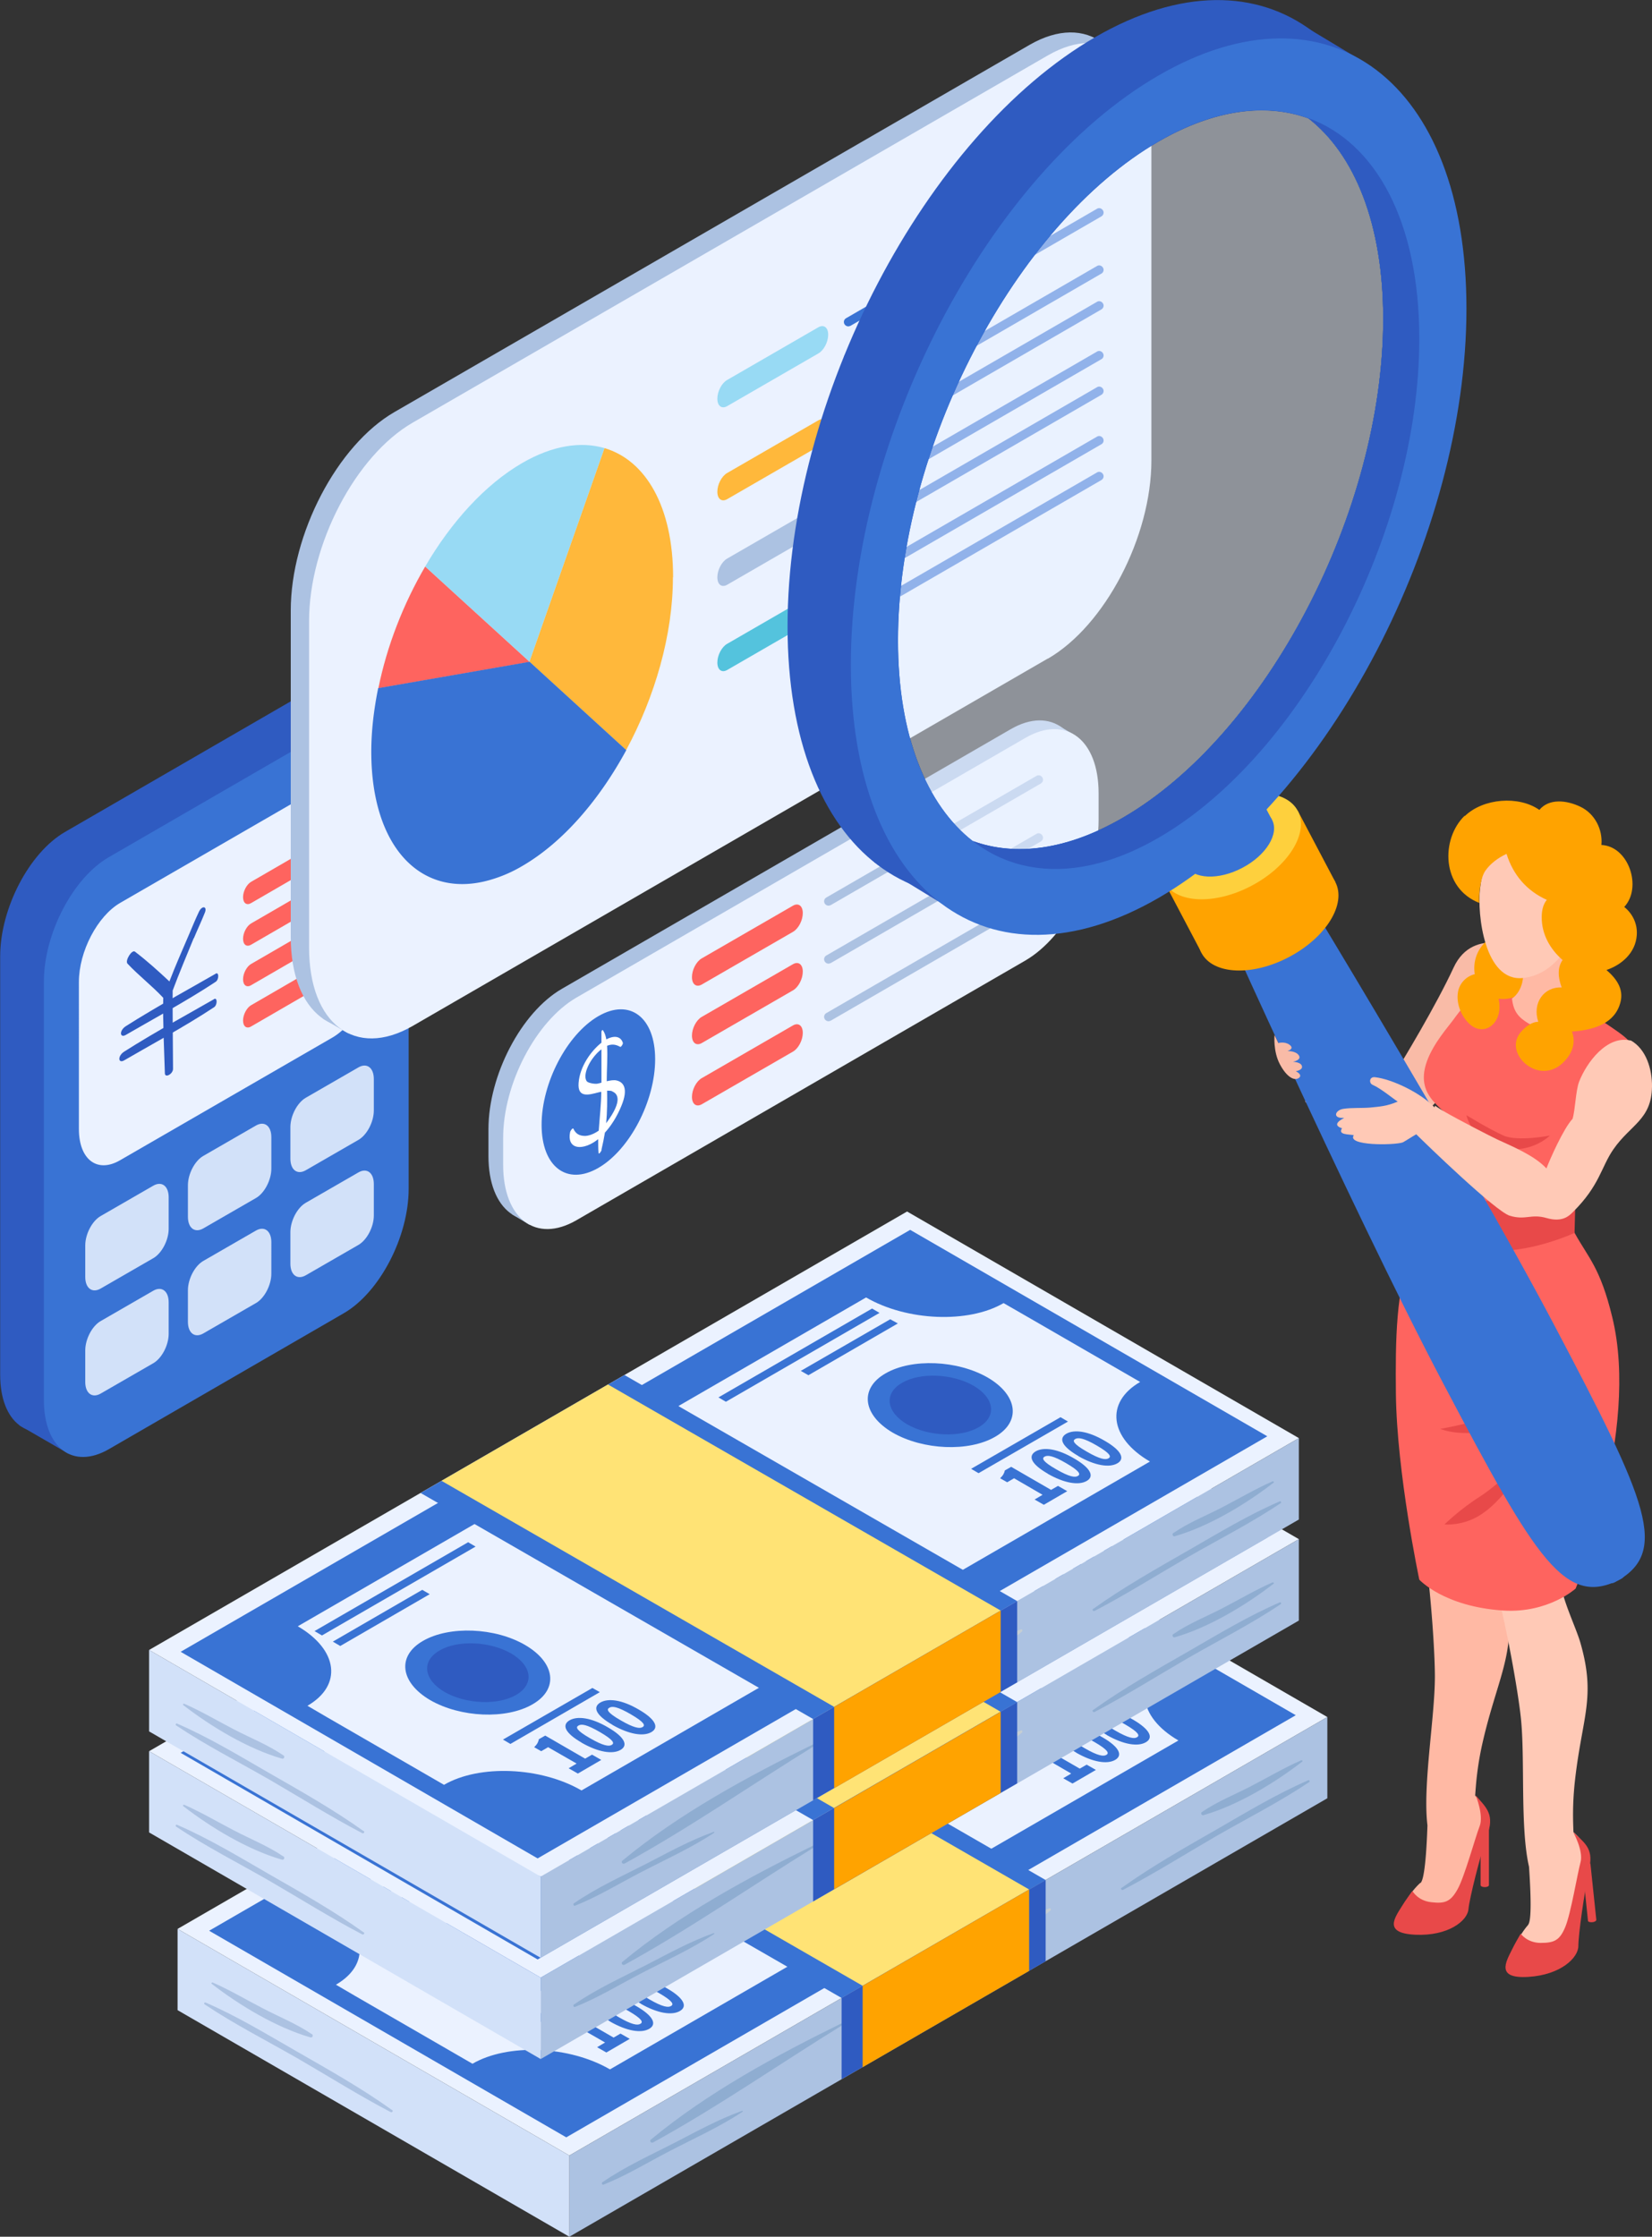 <svg width="116" height="157" fill="none" xmlns="http://www.w3.org/2000/svg"><rect width="100%" height="100%" fill="#333333" stroke="none"/><g clip-path="url(#clip0_15_596)"><path d="M21.817 50.254l2.305-1.581 3.146 1.824-2.19 2.18-3.261-2.423zM1.987 98.557c-.051.14-.637 1.48-.637 1.48l3.464 2.002 1.503-1.237-4.33-2.245z" fill="#2F5BC1"/><path d="M21.065 90.407l-16.493 9.54c-2.522 1.454-4.56-.089-4.56-3.456V67.129c0-3.367 2.038-7.283 4.56-8.737l16.493-9.54c2.522-1.455 4.56.089 4.56 3.456V81.67c0 3.367-2.038 7.283-4.56 8.737z" fill="#2F5BC1"/><path d="M24.135 92.18l-16.493 9.54c-2.522 1.454-4.56-.089-4.56-3.456V68.902c0-3.367 2.038-7.283 4.56-8.737l16.493-9.54c2.522-1.455 4.56.089 4.56 3.456v29.362c0 3.367-2.038 7.283-4.56 8.737z" fill="#3973D4"/><path d="M23.358 72.818L8.43 81.44c-1.604.931-2.89-.05-2.89-2.194V68.927c0-2.142 1.298-4.617 2.89-5.548l14.927-8.622c1.605-.931 2.891.05 2.891 2.194v10.318c0 2.13-1.3 4.618-2.891 5.549z" fill="#EBF2FF"/><path d="M10.762 88.315l-3.694 2.13c-.598.344-1.082-.026-1.082-.816v-2.207c0-.803.484-1.722 1.083-2.066l3.693-2.13c.598-.345 1.082.025 1.082.816v2.207c0 .803-.483 1.722-1.082 2.066zm7.208-4.222l-3.693 2.13c-.598.344-1.082-.025-1.082-.816V83.2c0-.803.483-1.722 1.082-2.066l3.694-2.13c.598-.345 1.082.025 1.082.816v2.207c0 .803-.484 1.722-1.082 2.066zm7.196-4.082l-3.693 2.13c-.599.345-1.083-.025-1.083-.816v-2.207c0-.803.484-1.721 1.083-2.066l3.694-2.13c.598-.344 1.082.026 1.082.817v2.206c0 .804-.484 1.722-1.082 2.066zM10.762 95.687l-3.694 2.13c-.598.345-1.082-.025-1.082-.816v-2.207c0-.803.484-1.722 1.083-2.066l3.693-2.13c.598-.344 1.082.026 1.082.816v2.207c0 .803-.483 1.722-1.082 2.066zm7.208-4.222l-3.693 2.13c-.598.345-1.082-.025-1.082-.816v-2.207c0-.803.483-1.722 1.082-2.066l3.694-2.13c.598-.344 1.082.026 1.082.816V89.4c0 .803-.484 1.722-1.082 2.066zm7.196-4.081l-3.693 2.13c-.599.344-1.083-.026-1.083-.816V86.49c0-.804.484-1.722 1.083-2.066l3.694-2.13c.598-.345 1.082.025 1.082.816v2.206c0 .804-.484 1.722-1.082 2.067z" fill="#D2E1F9"/><path d="M13.615 65.853c.242-.586.535-1.198.777-1.81.165-.434-.204-.498-.42-.052-.255.536-.484 1.097-.701 1.607-.497 1.161-.93 2.13-1.376 3.291-.79-.74-1.566-1.441-2.42-2.092-.216-.165-.713.638-.522.842.79.842 1.694 1.53 2.51 2.398-.039 1.594.063 3.648.114 5.293 0 .37.586.051.573-.319-.013-1.045-.038-5.459-.025-5.484.433-1.16 1.006-2.526 1.477-3.674h.013z" fill="#2F5BC1"/><path d="M15.156 68.34c-1.07.626-4.203 2.335-6.317 3.687-.484.306-.433.867 0 .612 1.503-.88 4.266-2.372 6.304-3.724.242-.153.242-.715 0-.574h.013zm-.115 1.786c-1.07.625-4.203 2.334-6.317 3.686-.484.307-.433.868 0 .613 1.503-.88 4.267-2.373 6.305-3.725.242-.153.242-.714 0-.574h.012z" fill="#2F5BC1"/><path d="M22.823 60.382l-5.196 3.01c-.306.178-.56 0-.56-.421 0-.408.254-.893.56-1.071l5.196-3.01c.306-.18.56 0 .56.42 0 .408-.254.893-.56 1.072zm0 2.921l-5.196 3.01c-.306.178-.56 0-.56-.421 0-.408.254-.893.56-1.072l5.196-3.01c.306-.178.56 0 .56.421 0 .408-.254.893-.56 1.072zm0 2.844l-5.196 3.01c-.306.179-.56 0-.56-.42 0-.409.254-.894.56-1.072l5.196-3.01c.306-.179.56 0 .56.42 0 .409-.254.893-.56 1.072zm0 2.895l-5.196 3.01c-.306.179-.56 0-.56-.42 0-.409.254-.893.56-1.072l5.196-3.01c.306-.179.56 0 .56.42 0 .409-.254.894-.56 1.072z" fill="#FE645F"/><path d="M70.965 66.81L39.444 85.037c-2.84 1.645-5.146-.102-5.146-3.89v-1.888c0-3.788 2.305-8.201 5.146-9.847l31.521-18.227c2.84-1.645 5.146.102 5.146 3.89v1.888c0 3.789-2.306 8.202-5.146 9.847z" fill="#ACC2E2"/><path d="M73.232 52.27l1.07-1.353 1.057.625-.458 1.71-1.669-.983zM35.941 85.228l1.236.74 1.006-1.059-1.618-1.237-.624 1.556z" fill="#ACC2E2"/><path d="M71.997 67.422L40.475 85.65c-2.84 1.645-5.145-.102-5.145-3.89v-1.89c0-3.788 2.305-8.201 5.145-9.847l31.522-18.227c2.84-1.645 5.145.103 5.145 3.89v1.889c0 3.788-2.305 8.2-5.145 9.846z" fill="#EBF2FF"/><path d="M46.003 74.348c0 2.934-1.783 6.352-3.987 7.628-2.203 1.275-3.986-.077-3.986-3.023 0-2.947 1.783-6.352 3.986-7.628 2.204-1.275 3.987.077 3.987 3.023z" fill="#3973D4"/><path d="M42.233 80.7c.102-.42.178-.816.242-1.199.433-.472.84-1.11 1.146-1.85.548-1.3.115-1.708-.318-1.81-.204-.051-.446 0-.7.05 0-.79.075-1.734.025-2.487.433-.178.725-.025.93.077.05.026.203-.204.178-.28-.128-.421-.548-.575-1.16-.243-.05-.268-.127-.497-.254-.663-.013-.026-.09.076-.09.115v.778c-.725.574-1.515 1.658-1.604 2.819-.09 1.11.764.829 1.414.663.063-.013.114-.026.178-.038 0 .828-.115 1.81-.178 2.729-.382.268-.764.383-1.006.37-.37-.013-.612-.153-.777-.51-.038-.064-.191.102-.23.255-.216 1.11.7 1.314 1.707.676l.268-.192c0 .345 0 .677.025.97 0 .115.166-.051.216-.217l-.012-.013zm-1.045-4.821c-.28-.447.191-1.48.905-2.117.05-.039.089-.077.14-.102v2.334c-.09.025-.166.05-.255.064-.127.05-.688-.026-.777-.166l-.013-.013zm1.796.727c.319.128.84.548-.42 2.232.076-.829.076-1.569.064-2.283.127 0 .254 0 .356.038v.013z" fill="#fff"/><path d="M55.682 65.407l-6.406 3.699c-.382.217-.688-.013-.688-.523s.306-1.097.688-1.314l6.406-3.699c.382-.217.688.013.688.523s-.306 1.097-.688 1.314zm0 4.107l-6.406 3.7c-.382.216-.688-.014-.688-.524s.306-1.097.688-1.314l6.406-3.699c.382-.216.688.013.688.523s-.306 1.097-.688 1.314zm0 4.299l-6.406 3.698c-.382.217-.688-.012-.688-.522s.306-1.097.688-1.314l6.406-3.7c.382-.216.688.014.688.524s-.306 1.097-.688 1.314z" fill="#FE645F"/><path d="M58.178 63.57a.314.314 0 01-.267-.153.303.303 0 01.114-.42l14.749-8.534a.302.302 0 01.42.115c.09.14.038.332-.115.421l-14.748 8.533s-.102.038-.153.038zm0 4.07a.314.314 0 01-.267-.154.303.303 0 01.114-.42l14.749-8.534c.14-.09.331-.038.42.115.09.14.038.332-.115.42l-14.748 8.534s-.102.038-.153.038zm0 4.042a.314.314 0 01-.267-.153.303.303 0 01.114-.42l14.749-8.534a.302.302 0 01.42.115c.09.14.038.332-.115.421l-14.748 8.533s-.102.038-.153.038zm-35.1-2.295l-.42 2.104 1.82 1.059.6-1.237-2-1.926zM76.722 2.602l2.114 1.25-.79 1.658-2.521-1.658 1.197-1.25z" fill="#ACC2E2"/><path d="M72.29 45.484l-44.602 25.79c-4.024 2.322-7.272-.14-7.272-5.51V42.857c0-5.37 3.26-11.607 7.272-13.929L72.29 3.151c4.024-2.322 7.272.14 7.272 5.51v22.907c0 5.37-3.26 11.607-7.272 13.929v-.013z" fill="#ACC2E2"/><path d="M73.576 46.224l-44.601 25.79c-4.025 2.322-7.273-.14-7.273-5.51V43.596c0-5.37 3.26-11.607 7.272-13.928L73.576 3.89c4.025-2.321 7.273.14 7.273 5.51v22.908c0 5.37-3.26 11.607-7.273 13.928v-.012z" fill="#EBF2FF"/><path d="M36.667 32.5c-2.598 1.505-4.98 4.132-6.814 7.27l7.323 6.683 5.273-15c-1.668-.484-3.642-.19-5.782 1.046z" fill="#98DAF4"/><path d="M47.264 40.522c0-4.961-1.924-8.214-4.815-9.068l-5.273 15 6.789 6.198c2.025-3.75 3.286-8.1 3.286-12.13h.013z" fill="#FFB83B"/><path d="M37.176 46.453l-7.323-6.683c-1.528 2.614-2.687 5.574-3.286 8.546l10.622-1.85-.013-.013z" fill="#FE645F"/><path d="M37.177 46.453l-10.622 1.85c-.306 1.505-.484 3.01-.484 4.464 0 6.786 3.578 10.383 8.355 8.992a9.614 9.614 0 002.241-.97c2.84-1.645 5.4-4.616 7.31-8.137l-6.788-6.199h-.012z" fill="#3973D4"/><path d="M57.465 24.808l-6.406 3.7c-.382.216-.688-.014-.688-.524s.306-1.097.688-1.313l6.406-3.7c.382-.216.688.013.688.524 0 .51-.306 1.097-.688 1.313z" fill="#98DAF4"/><path d="M59.566 22.908a.314.314 0 01-.267-.153.303.303 0 01.115-.421l17.614-10.191c.14-.09.33-.039.42.114.09.14.038.332-.115.421L59.72 22.87s-.102.039-.153.039zm0 2.512a.314.314 0 01-.267-.153.303.303 0 01.115-.42l17.614-10.192c.14-.089.33-.038.42.115.09.14.038.332-.115.421L59.72 25.382s-.102.038-.153.038z" fill="#3973D4"/><path d="M57.465 31.339l-6.406 3.699c-.382.216-.688-.013-.688-.523s.306-1.097.688-1.314l6.406-3.699c.382-.217.688.013.688.523s-.306 1.097-.688 1.314z" fill="#FFB83B"/><path d="M59.566 29.438a.314.314 0 01-.267-.153.303.303 0 01.115-.42l17.614-10.192c.14-.09.33-.038.42.115a.3.3 0 01-.115.42L59.72 29.4s-.102.038-.153.038zm0 2.512a.314.314 0 01-.267-.152.303.303 0 01.115-.421l17.614-10.191c.14-.09.33-.038.42.115.09.14.038.331-.115.42L59.72 31.913s-.102.038-.153.038z" fill="#3973D4"/><path d="M57.465 37.346l-6.406 3.7c-.382.216-.688-.014-.688-.524s.306-1.097.688-1.314l6.406-3.698c.382-.217.688.012.688.523 0 .51-.306 1.096-.688 1.313z" fill="#ACC2E2"/><path d="M59.566 35.446a.314.314 0 01-.267-.153.303.303 0 01.115-.421L77.028 24.68c.14-.09.33-.039.42.114a.3.3 0 01-.115.421L59.72 35.407s-.102.039-.153.039zm0 2.5a.314.314 0 01-.267-.153.303.303 0 01.115-.421L77.028 27.18c.14-.09.33-.039.42.114.09.14.038.332-.115.421L59.72 37.907s-.102.039-.153.039z" fill="#3973D4"/><path d="M57.465 43.328l-6.406 3.7c-.382.216-.688-.013-.688-.524 0-.51.306-1.096.688-1.313l6.406-3.7c.382-.216.688.014.688.524s-.306 1.097-.688 1.313z" fill="#54C3DD"/><path d="M59.566 41.415a.314.314 0 01-.267-.153.303.303 0 01.115-.42L77.028 30.65c.14-.09.33-.038.42.115a.3.3 0 01-.115.42L59.72 41.378s-.102.038-.153.038zm0 2.513a.314.314 0 01-.267-.153.303.303 0 01.115-.421l17.614-10.191c.14-.09.33-.038.42.115.09.14.038.331-.115.42L59.72 43.89s-.102.038-.153.038z" fill="#3973D4"/><path d="M99.749 132.166c.28-.255.42-2.155.484-4.043-.344-2.806.522-7.551.522-10.446 0-1.722-.268-5.6-.637-8.317-.293-2.244-.713-4.221-.93-6.492a27.808 27.808 0 01-.535-9.31c2.484.866 5.311 1.224 8.011 1.173.293 2.296.281 4.617-.165 6.9-.268 1.378-.713 2.666-1.185 3.98-.356.956-.713 1.874-.764 2.908-.051 1.16 1.032 3.023 1.248 4.132.65 3.329-.726 5.37-1.706 9.719-.395 1.748-.459 3.011-.51 3.661.37.421.51.651.663.944.598 1.122-.344 2.092-.828 2.985-.484.892-.204 3.507-.79 3.915-.586.421-2.509 1.658-3.82 1.072-.956-.434.127-2.054.916-2.781h.026z" fill="#FFB9A4"/><path d="M91.661 74.119c1.02.382 2.611.841 3.58 1.033.56.102 1.731.408 2.445.612.878-1.416 3.145-5.178 4.381-7.844 1.413-3.061 4.967-1.212 4.967-1.212l-2.573 6.977s-3.961 3.877-5.438 5.65c-.802.957-1.77.638-3.617.243-1.07-.23-2.458-1.212-3.745-2.232v-3.24.013z" fill="#F9BBA7"/><path d="M104.474 128.62c-.561 1.735-1.286 4.592-1.363 5.396-.076.816-1.426 1.887-3.719 1.785-2.292-.102-1.452-1.199-.93-2.04.242-.396.484-.702.714-1.034 0 0 .369.689 1.324.791.955.115 1.363-.025 1.86-.931.496-.906 1.235-3.635 1.541-4.413.293-.765-.28-2.156-.28-2.156.624.753 1.311 1.238.878 2.59l-.025.012z" fill="#E84949"/><path d="M104.55 128.302v4.017c0 .077-.127.141-.293.141-.165 0-.293-.064-.293-.141v-3.099l.586-.931v.013z" fill="#E84949"/><path d="M107.301 135.1c.255-.281.191-2.181.064-4.069-.637-2.755-.268-7.564-.573-10.446-.178-1.709-.853-5.536-1.503-8.214-.535-2.207-1.159-4.133-1.605-6.365a28.31 28.31 0 01-1.515-9.196c2.56.6 5.412.65 8.087.318.535 2.258.764 4.567.56 6.888-.114 1.39-.42 2.73-.764 4.082-.254.995-.509 1.951-.458 2.972.076 1.16 1.082 3.188 1.388 4.272 1.083 3.801.127 5.115-.382 9.554-.204 1.773-.14 3.048-.115 3.699.408.382.573.599.764.867.714 1.046-.114 2.117-.509 3.049-.382.943.166 3.507-.369 3.979s-2.318 1.913-3.681 1.467c-.993-.332-.089-2.054.624-2.857h-.013z" fill="#FFC9B6"/><path d="M111.619 131.082c-.382 1.786-.79 4.694-.79 5.51 0 .817-1.223 2.028-3.515 2.169-2.292.14-1.579-1.046-1.134-1.939.204-.421.408-.753.599-1.097 0 0 .433.638 1.388.65.956 0 1.35-.165 1.745-1.122.395-.957.853-3.75 1.07-4.541.216-.803-.509-2.104-.509-2.104.7.676 1.439 1.084 1.133 2.474h.013z" fill="#E84949"/><path d="M111.67 130.75l.42 4.006c0 .076-.115.153-.28.165-.166.013-.306-.025-.306-.102l-.318-3.074.496-.982-.012-.013z" fill="#E84949"/><path d="M99.125 88.085c.891-1.722 2.038-2.882 2.025-4.132-.026-1.812-.077-4.018.382-5.727-.497-.676-2.153-1.505-1.325-3.763.459-1.25 1.478-2.385 1.822-2.857.547-.753 1.528-2.015 2.509-2.704.968-.676 1.35-.268 2.318.153.089.038 3.515 1.148 5.896 2.78.446.307 1.299.855 1.592 1.2.752.892.561 1.645.561 2.512 0 .064-2.688 4.924-3.999 7.96-.472 1.083-1.07 1.708-.332 3.048.956 1.734 1.796 2.423 2.637 5.905 1.961 8.036-2.573 19.043-2.573 19.043s-1.91 1.735-5.056 1.544c-4.203-.268-5.922-2.169-5.922-2.169s-1.58-7.474-1.643-13.048c-.038-3.699 0-7.564 1.12-9.732l-.012-.013z" fill="#FE645F"/><path d="M103.557 68.38a2.543 2.543 0 01.484-1.965c.56-.727 1.77-1.34 2.636-.83l.026.026c.675.128 1.222.868 1.197 1.57.535 1.632-1.159 3.15-2.675 2.92.115.472.089.982-.114 1.403-.37.753-1.172.982-1.834.447-.688-.562-1.108-1.646-.854-2.513a1.583 1.583 0 011.134-1.059z" fill="#FFA300"/><path d="M109.148 72.129c-.841.153-1.516 0-2.28-.612-.56-.46-.649-1.02-.7-1.429.369-.242.726-.778.777-1.505.025-.51-.115-1.033-.128-1.556.764-.344 1.465-.842 2.331-.97.471-.076 1.223-1.326 1.668-1.53-.382 1.097-.14 2.717-.063 3.38.089.765.267 2.347.738 3.15-.28.32-1.566.932-2.343 1.085v-.013z" fill="#FFB9A4"/><path d="M103.926 62.371c.14-1.186.51-2.653 1.49-3.43.968-.766 1.911-.804 3.07-.626 1.808.268 3.196 3.036 2.687 5.332-.458 2.13-1.808 4.745-4.228 5-2.7.293-3.235-4.464-3.019-6.276z" fill="#FFC9B6"/><path d="M108.69 63.252s.98-1.098 1.4-.243c.421.855-.382 2.334-1.057 2.168-.687-.153-.331-1.938-.331-1.938l-.012.013z" fill="#FFC9B6"/><path d="M102.856 57.282c1.287-1.25 3.783-1.454 5.235-.433.675-.817 1.898-.69 2.866-.23 1.031.485 1.592 1.607 1.49 2.691 1.923.09 2.878 2.985 1.604 4.35.573.459.943 1.173.879 1.99-.089 1.224-1.044 2.066-2.127 2.436.752.65 1.312 1.44.904 2.512-.509 1.378-2.025 1.71-3.324 1.811v.013c.357.957-.178 1.76-.687 2.22-.765.701-1.732.663-2.471.114-.726-.535-1.083-1.492-.484-2.257.153-.191.688-.778 1.273-.778-.445-1.34.421-2.475 1.643-2.41-.254-.69-.318-1.378.064-1.927-.879-.765-1.477-1.811-1.465-3.023 0-.459.102-.893.357-1.199-1.388-.625-2.356-1.722-2.827-3.227-.586.268-1.147.689-1.49 1.186-.395.574-.459 1.85-.421 2.258-2.674-1.046-2.713-4.49-1.031-6.122l.012.025z" fill="#FFA300"/><path d="M110.625 84.055l-.063 2.487s-3.401 1.556-6.063 1.186c-3.222-.446-3.999-1.811-3.999-1.811l.624-3.023s.268 1.122 3.057 1.378c2.789.267 6.444-.23 6.444-.23v.013zm-2.279 12.475s-.573 3.099-3.172 3.762c-2.598.663-4.037 0-4.037 0s2.904-.472 4.127-1.237c1.184-.74 3.082-2.526 3.082-2.526z" fill="#E84949"/><path d="M105.136 96.529s-1.732-.191-2.967-1.543c-1.236-1.365-1.669-2.526-1.669-2.526s-.191 2.653 1.605 3.7c1.796 1.058 3.031.369 3.031.369z" fill="#2F5BC1"/><path d="M107.556 101.861s-1.554 3.163-3.592 4.464c-1.273.816-2.534.676-2.534.676s1.07-1.059 2.522-1.977c1.439-.931 3.617-3.163 3.617-3.163h-.013zm1.286-22.156s-2.267.447-3.273 0c-1.07-.484-2.598-1.428-2.598-1.428s.382 1.913 2.598 2.321c2.012.383 3.273-.905 3.273-.905v.012z" fill="#E84949"/><path d="M84.287 61.185s10.495 23.482 17.067 35.944c6.571 12.461 8.571 15.765 12.494 13.686 3.922-2.079-26.555-51.926-26.555-51.926l-3.006 2.283v.013z" fill="#3973D4"/><path d="M89.114 58.622s13.449 21.925 20.021 34.387c6.572 12.461 8.164 15.982 4.241 18.061-3.922 2.079-27.84-51.25-27.84-51.25l3.578-1.198z" fill="#3973D4"/><path d="M93.763 61.912c.802 1.53-.637 3.878-3.235 5.255-2.598 1.378-5.35 1.25-6.164-.28-.803-1.53.636-3.878 3.235-5.255 2.598-1.378 5.349-1.25 6.164.28z" fill="#FFA300"/><path d="M91.126 56.907l-9.393 4.968 2.641 5.007 9.393-4.967-2.641-5.008z" fill="#FFA300"/><path d="M91.126 56.912c.803 1.53-.636 3.878-3.235 5.255-2.598 1.378-5.349 1.25-6.164-.28-.815-1.53.637-3.878 3.235-5.255 2.598-1.378 5.35-1.25 6.164.28z" fill="#FED03D"/><path d="M89.318 57.537c.522.982-.408 2.5-2.089 3.38-1.668.88-3.451.804-3.973-.178-.523-.982.407-2.5 2.088-3.38 1.669-.88 3.452-.804 3.974.178z" fill="#3973D4"/><path d="M87.61 54.313l-6.048 3.2 1.7 3.225 6.049-3.199-1.702-3.226z" fill="#3973D4"/><path d="M87.624 54.31c.522.982-.407 2.5-2.089 3.38-1.668.88-3.451.804-3.973-.178-.522-.982.407-2.5 2.088-3.38 1.669-.88 3.452-.804 3.974.178zm-20.339 6.276c-.828-.612-1.529-1.352-2.178-2.143-.56-.676-1.108-1.352-1.681-2.003l-2.038 4.082 5.425 3.316 1.312-2.73a6.202 6.202 0 01-.84-.522zm23.51-54.821c.994.115 1.949.332 2.853.753.153.076.331.153.497.255l1.26-2.64-4.559-2.743-2.114 4.235c.688.026 1.363.064 2.05.14h.013z" fill="#2F5BC1"/><path opacity=".5" d="M91.878 8.303c-2.98-1.084-6.597-.637-10.52 1.62-10.112 5.842-18.302 21.53-18.302 35.025 0 6.671 2.013 11.556 5.248 14.081 2.98 1.085 6.597.638 10.52-1.62 10.112-5.841 18.301-21.53 18.301-35.024 0-6.671-2.012-11.556-5.247-14.082z" fill="#EBF2FF"/><path d="M76.913 2.602C64.979 9.502 55.3 28.022 55.3 43.966c0 15.944 9.68 23.265 21.613 16.365 11.934-6.9 21.613-25.42 21.613-41.364 0-15.944-9.68-23.265-21.613-16.365zm1.91 54.82c-3.922 2.27-7.54 2.705-10.52 1.62-3.247-2.538-5.247-7.41-5.247-14.081 0-13.495 8.202-29.183 18.302-35.025 3.923-2.27 7.54-2.704 10.52-1.62 3.248 2.538 5.247 7.41 5.247 14.082 0 13.494-8.202 29.183-18.302 35.025z" fill="#2F5BC1"/><path d="M81.358 5.293c-11.934 6.9-21.613 25.42-21.613 41.364 0 15.944 9.68 23.266 21.613 16.365 11.934-6.9 21.613-25.42 21.613-41.364 0-15.944-9.68-23.265-21.613-16.365zM78.823 57.41c-3.922 2.27-7.54 2.704-10.52 1.62-3.247-2.538-5.247-7.41-5.247-14.082 0-13.494 8.202-29.183 18.302-35.025 3.923-2.27 7.54-2.704 10.52-1.62 3.248 2.539 5.247 7.411 5.247 14.082 0 13.495-8.202 29.183-18.302 35.025z" fill="#3973D4"/><path d="M91.878 8.304c3.248 2.538 5.247 7.41 5.247 14.08 0 13.496-8.202 29.184-18.302 35.026-3.922 2.27-7.54 2.704-10.52 1.62 3.325 2.589 7.948 2.73 13.055-.23C91.47 52.958 99.66 37.27 99.66 23.775c0-8.265-3.082-13.775-7.782-15.484v.013z" fill="#2F5BC1"/><path d="M99.889 79.361c.038-.077.828-1.594.853-1.62-.968-1.02-2.967-1.99-4.19-2.13-.408-.051-.446.42-.166.536.586.255 1.516 1.033 1.758 1.173-.751.332-1.312.357-1.936.421-.624.051-1.299 0-1.872.09-.573.076-.828.688.05.637-.687.357-.585.587-.152.727-.306.472.446.408.828.485-.522.752 2.802.714 3.426.51.09-.025 1.273-.803 1.414-.816l-.013-.013z" fill="#FFC9B6"/><path d="M114.484 73.034c-1.63-.382-3.069 1.518-3.604 2.896-.242.638-.267 1.977-.458 2.602-.637.676-1.605 2.87-1.834 3.482-.854-.918-2.395-1.543-3.465-2.04-.433-.205-2.585-1.302-3.82-2.016-.217-.14-.408-.255-.535-.344-.013.038-.026.063-.039.102-.076.14-.152.28-.242.408-.191.268-.445.497-.674.74-.192.19-.37.382-.535.586.929.931 5.744 5.574 6.724 5.88 1.121.345 1.49-.153 2.598.166 1.108.319 1.58-.153 1.834-.408 1.898-1.875 1.987-3.163 2.853-4.413 1.197-1.735 2.688-2.08 2.713-4.413.013-1.187-.395-2.628-1.503-3.24l-.013.012z" fill="#FFC9B6"/><path d="M89.496 72.64s-.114 1.134.37 2.053c.484.918 1.031 1.199 1.337.97.305-.23-.217-.473-.217-.473s.51-.076.433-.357c-.063-.293-.636-.306-.636-.306s.636-.115.42-.447c-.217-.331-.803-.306-.803-.306s.548-.153.14-.446c-.33-.242-.776-.115-.776-.115l-.268-.561v-.013z" fill="#F9BBA7"/><path d="M39.978 151.299l53.224-30.778-27.51-15.905-53.223 30.777 27.51 15.906z" fill="#EBF2FF"/><path d="M39.762 150.023l51.224-29.63-25.077-14.489-51.224 29.617 25.077 14.502z" fill="#3973D4"/><path d="M22.9 133.735l39.914-23.086c2.853 1.658 7.183 1.836 9.654.395l1.376.791 1.082.625 7.132 4.12c-2.47 1.428-2.165 3.928.688 5.586l-39.915 23.087c-2.853-1.658-7.183-1.837-9.654-.396l-7.132-4.12-1.082-.625-1.376-.803c2.471-1.429 2.165-3.929-.688-5.587v.013z" fill="#EBF2FF"/><path d="M41.927 143.697l.56-.332-2-1.148-.483.281-.497-.281c.217-.204.293-.37.331-.561l.446-.255 2.802 1.62.484-.281.65.37-1.643.957-.65-.37zm.93-1.799c-1.172-.676-1.414-1.237-.853-1.569.56-.319 1.528-.191 2.7.498 1.171.676 1.439 1.262.878 1.581-.56.319-1.553.166-2.738-.51h.013zm1.286-.74c-.942-.548-1.312-.586-1.515-.459-.204.115-.153.332.802.88.942.549 1.35.6 1.541.472.204-.115.115-.344-.828-.893zm.867-.51c-1.172-.676-1.414-1.237-.854-1.569.56-.318 1.528-.191 2.7.498 1.172.676 1.44 1.263.879 1.582-.56.318-1.554.165-2.739-.511h.013zm1.286-.739c-.943-.549-1.312-.587-1.516-.46-.204.115-.153.332.802.88.943.549 1.35.6 1.541.472.204-.114.115-.344-.827-.892zm28.363-15.09l.56-.331-2-1.161-.483.281-.497-.281c.216-.204.293-.37.331-.548l.446-.256 2.802 1.62.484-.28.65.37-1.644.956-.65-.37zm.917-1.798c-1.172-.676-1.414-1.237-.854-1.569.56-.319 1.529-.191 2.7.497 1.172.677 1.44 1.263.88 1.582-.561.319-1.555.166-2.739-.51h.013zm1.286-.74c-.942-.548-1.312-.574-1.515-.459-.204.115-.153.332.802.88.942.548 1.35.6 1.54.472.205-.115.116-.344-.827-.893zm.866-.497c-1.172-.676-1.413-1.237-.853-1.569.56-.319 1.528-.191 2.7.497 1.172.689 1.44 1.263.879 1.582-.56.319-1.554.166-2.739-.51h.013zm1.287-.74c-.943-.548-1.312-.574-1.516-.459-.204.115-.153.332.802.88.943.548 1.35.599 1.541.472.204-.115.115-.344-.828-.893z" fill="#3973D4"/><path d="M46.245 131.784c5.018 2.908 12.086 3.533 15.767 1.403 3.68-2.131 2.598-6.212-2.42-9.12-5.018-2.908-12.087-3.533-15.767-1.403-3.681 2.13-2.598 6.211 2.42 9.12z" fill="#61BCB8"/><path d="M47.072 131.312c4.458 2.576 10.711 3.137 13.985 1.237 3.273-1.888 2.305-5.51-2.153-8.087-4.457-2.576-10.71-3.138-13.984-1.237-3.273 1.888-2.305 5.51 2.152 8.087z" fill="#53B7B7"/><path d="M64.7 120.138c2.126 1.225 5.336 1.365 7.182.294 1.847-1.059 1.605-2.921-.51-4.158-2.126-1.225-5.335-1.365-7.182-.294-1.847 1.072-1.605 2.921.51 4.158z" fill="#3973D4"/><path d="M65.693 119.552c1.49.854 3.744.956 5.03.204 1.287-.74 1.121-2.041-.356-2.908-1.49-.855-3.745-.957-5.031-.204-1.286.739-1.12 2.04.357 2.908z" fill="#2F5BC1"/><path d="M32.222 138.914c2.127 1.224 5.337 1.364 7.183.293 1.847-1.071 1.605-2.921-.51-4.158-2.113-1.237-5.336-1.365-7.182-.293-1.847 1.058-1.605 2.92.51 4.158z" fill="#3973D4"/><path d="M33.216 138.339c1.49.855 3.744.957 5.03.205 1.287-.74 1.121-2.041-.356-2.909-1.49-.854-3.745-.956-5.031-.204-1.286.74-1.12 2.041.357 2.908z" fill="#2F5BC1"/><path d="M52.97 117.97l10.787-6.237-.523-.306-10.787 6.237.522.306zm5.272-2.168l6.279-3.623.522.294-6.279 3.635-.522-.306zm11.946 6.875l6.28-3.623.522.306-6.28 3.623-.522-.306zm-45.569 11.696l10.775-6.237-.523-.306-10.787 6.237.535.306zm.751.434l6.28-3.636.534.307-6.279 3.635-.535-.306zm11.947 6.874l6.279-3.622.534.293-6.278 3.636-.535-.307z" fill="#3973D4"/><path d="M93.203 120.521v5.701L39.977 157v-5.701l53.224-30.778z" fill="#ACC2E2"/><path d="M12.469 135.393v5.702L39.979 157v-5.701l-27.51-15.906z" fill="#D2E1F9"/><path d="M42.322 153.161c1.592-1.097 3.4-1.913 5.12-2.793 1.528-.791 3.056-1.633 4.674-2.207.038-.013.064.038.025.064-1.617 1.071-3.413 1.875-5.132 2.768-1.529.79-3.019 1.709-4.623 2.346-.115.051-.166-.127-.077-.178h.013zm3.388-2.985c3.96-3.291 8.838-5.931 13.449-8.189.064-.038.127.077.064.115-4.432 2.73-8.801 5.778-13.36 8.278-.153.077-.28-.102-.153-.217v.013zm33.05-17.665c2.14-1.531 4.432-2.819 6.724-4.133 2.076-1.199 4.165-2.462 6.381-3.418.077-.039.128.089.064.127-2.076 1.391-4.343 2.538-6.521 3.788-2.178 1.263-4.305 2.602-6.546 3.776-.102.051-.204-.089-.102-.153v.013z" fill="#8FADD1"/><path d="M65.158 138.901c1.426-1.021 2.967-1.875 4.483-2.755 1.324-.766 2.61-1.646 4.037-2.194.102-.038.153.089.076.153-1.337 1.11-2.967 1.913-4.457 2.793-1.325.778-2.636 1.582-4.025 2.245-.14.064-.242-.153-.114-.242z" fill="#C5CED3"/><path d="M84.415 127.179c1.07-.74 2.317-1.224 3.464-1.824 1.159-.599 2.292-1.275 3.49-1.798.05-.026.127.051.076.089-1.961 1.518-4.547 3.074-6.941 3.763-.14.038-.217-.153-.102-.23h.013z" fill="#8FADD1"/><path d="M27.535 148.11c-2.14-1.531-4.432-2.819-6.724-4.133-2.089-1.199-4.165-2.462-6.381-3.418-.076-.038-.127.089-.064.127 2.076 1.391 4.343 2.539 6.521 3.789 2.178 1.262 4.305 2.602 6.546 3.775.102.051.204-.089.102-.153v.013zm-5.642-5.332c-1.07-.727-2.318-1.224-3.464-1.824-1.159-.599-2.292-1.275-3.49-1.798-.05-.026-.127.051-.076.089 1.961 1.518 4.547 3.074 6.941 3.763.14.038.217-.153.102-.23h-.013z" fill="#ACC2E2"/><path d="M31.535 124.373l27.56 15.867 14.328-8.278-27.56-15.88-14.328 8.291z" fill="#3973D4"/><path d="M33.012 123.518l27.56 15.867 11.692-6.76-27.56-15.867-11.692 6.76z" fill="#FFE375"/><path d="M59.095 140.24l14.328-8.278v5.702l-14.328 8.278v-5.702z" fill="#2F5BC1"/><path d="M72.264 132.625v5.715l-11.691 6.76v-5.714l11.691-6.761z" fill="#FFA300"/><path d="M37.966 138.812l53.237-30.778-27.51-15.893-53.224 30.778 27.497 15.893z" fill="#EBF2FF"/><path d="M37.75 137.536l51.237-29.617L63.91 93.417l-51.225 29.617 25.065 14.502z" fill="#3973D4"/><path d="M20.9 121.248l39.915-23.086c2.852 1.658 7.183 1.836 9.654.395l1.375.804 1.083.625 7.132 4.119c-2.47 1.429-2.165 3.929.688 5.587l-39.915 23.086c-2.853-1.658-7.183-1.836-9.654-.395l-7.132-4.12-1.083-.625-1.375-.803c2.47-1.429 2.165-3.929-.688-5.587z" fill="#EBF2FF"/><path d="M39.928 131.21l.56-.332-2-1.148-.484.281-.496-.281c.216-.204.293-.37.33-.561l.447-.255 2.802 1.62.483-.281.65.37-1.643.957-.65-.37zm.916-1.799c-1.171-.676-1.413-1.237-.853-1.569.56-.319 1.529-.191 2.7.498 1.172.676 1.44 1.262.879 1.581-.56.319-1.554.166-2.738-.51h.012zm1.287-.74c-.943-.548-1.312-.586-1.516-.459-.204.115-.153.332.803.88.942.549 1.35.6 1.54.472.205-.115.115-.344-.827-.893zm.879-.51c-1.172-.676-1.414-1.237-.854-1.569.56-.318 1.529-.191 2.7.498 1.172.676 1.44 1.263.88 1.581-.561.319-1.555.166-2.74-.51h.014zm1.286-.739c-.943-.549-1.312-.587-1.516-.46-.203.115-.152.332.803.88.942.549 1.35.6 1.54.472.205-.114.116-.344-.827-.892zm28.351-15.077l.56-.331-2-1.161-.484.28-.496-.28c.216-.204.293-.37.33-.549l.447-.255 2.801 1.62.484-.28.65.369-1.643.957-.65-.37zm.929-1.798c-1.171-.676-1.413-1.237-.853-1.569.56-.319 1.528-.191 2.7.497 1.172.676 1.44 1.263.879 1.582-.56.319-1.554.166-2.739-.51h.013zm1.287-.74c-.943-.548-1.312-.574-1.516-.459-.204.115-.153.331.802.88.943.548 1.35.599 1.541.472.204-.115.115-.345-.828-.893zm.866-.51c-1.172-.676-1.414-1.237-.854-1.569.56-.319 1.529-.191 2.7.497 1.172.676 1.44 1.263.88 1.582-.561.319-1.555.166-2.74-.51h.014zm1.286-.74c-.942-.548-1.312-.574-1.516-.459-.203.115-.152.331.803.88.942.548 1.35.599 1.54.472.204-.115.115-.345-.827-.893z" fill="#3973D4"/><path d="M44.245 119.309c5.018 2.909 12.087 3.533 15.767 1.403 3.681-2.13 2.598-6.211-2.42-9.119-5.018-2.908-12.086-3.533-15.767-1.403-3.68 2.13-2.598 6.211 2.42 9.119z" fill="#61BCB8"/><path d="M45.073 118.824c4.458 2.577 10.71 3.138 13.984 1.238 3.273-1.888 2.305-5.51-2.152-8.087-4.458-2.576-10.724-3.138-13.985-1.237-3.273 1.888-2.305 5.51 2.153 8.086z" fill="#53B7B7"/><path d="M62.687 107.651c2.127 1.225 5.336 1.365 7.183.294 1.847-1.059 1.605-2.921-.51-4.158-2.126-1.225-5.336-1.365-7.183-.294-1.846 1.059-1.604 2.921.51 4.158z" fill="#3973D4"/><path d="M63.693 107.077c1.49.855 3.744.957 5.03.204 1.287-.739 1.121-2.04-.356-2.908-1.49-.854-3.744-.956-5.03-.204-1.287.74-1.121 2.041.356 2.908z" fill="#2F5BC1"/><path d="M30.21 126.427c2.127 1.224 5.336 1.364 7.183.293 1.847-1.059 1.605-2.921-.51-4.158-2.114-1.237-5.336-1.365-7.183-.294-1.846 1.059-1.604 2.921.51 4.159z" fill="#3973D4"/><path d="M31.216 125.852c1.49.855 3.745.957 5.03.205 1.287-.753 1.122-2.041-.356-2.909-1.49-.854-3.744-.956-5.03-.204-1.287.74-1.121 2.041.356 2.908z" fill="#2F5BC1"/><path d="M50.97 105.483l10.787-6.225-.522-.306-10.788 6.238.523.293zm5.26-2.155l6.279-3.636.535.307-6.28 3.622-.534-.293zm11.959 6.874l6.279-3.635.522.306-6.279 3.623-.522-.294zm-45.582 11.684l10.787-6.237-.522-.306-10.788 6.237.523.306zm.763.433l6.28-3.622.522.306-6.28 3.623-.521-.307zm11.947 6.888l6.279-3.635.522.306-6.279 3.623-.522-.294z" fill="#3973D4"/><path d="M91.203 108.034v5.714l-53.237 30.778v-5.714l53.237-30.778z" fill="#ACC2E2"/><path d="M10.469 122.919v5.701l27.497 15.906v-5.714L10.47 122.919z" fill="#D2E1F9"/><path d="M40.322 140.687c1.592-1.097 3.4-1.914 5.12-2.794 1.529-.791 3.057-1.632 4.674-2.206.039-.013.064.038.026.063-1.618 1.072-3.413 1.875-5.133 2.768-1.528.791-3.018 1.709-4.623 2.347-.115.051-.166-.127-.076-.178h.012zm3.388-2.985c3.961-3.291 8.839-5.931 13.45-8.189.063-.038.127.077.063.115-4.432 2.73-8.8 5.778-13.36 8.278-.153.077-.28-.102-.153-.217v.013zm33.05-17.678c2.14-1.531 4.432-2.819 6.725-4.133 2.076-1.199 4.165-2.462 6.38-3.418.077-.039.128.089.064.127-2.076 1.39-4.343 2.538-6.52 3.788-2.178 1.263-4.305 2.602-6.547 3.776-.102.051-.204-.089-.102-.153v.013z" fill="#8FADD1"/><path d="M63.158 126.414c1.427-1.021 2.968-1.875 4.483-2.755 1.325-.766 2.611-1.646 4.037-2.194.102-.038.153.089.077.153-1.337 1.11-2.968 1.913-4.458 2.793-1.324.778-2.636 1.582-4.024 2.245-.14.064-.242-.153-.115-.242z" fill="#C5CED3"/><path d="M82.402 114.692c1.07-.74 2.318-1.225 3.465-1.824 1.158-.599 2.292-1.275 3.49-1.798.05-.026.127.051.076.089-1.962 1.518-4.547 3.074-6.942 3.763-.14.038-.216-.154-.101-.23h.012z" fill="#8FADD1"/><path d="M25.536 135.636c-2.14-1.531-4.432-2.819-6.725-4.133-2.076-1.199-4.165-2.462-6.38-3.418-.077-.039-.128.089-.064.127 2.076 1.391 4.343 2.538 6.52 3.788 2.178 1.263 4.305 2.602 6.547 3.776.102.051.204-.089.102-.153v.013zm-5.642-5.332c-1.07-.727-2.318-1.224-3.464-1.824-1.16-.599-2.293-1.275-3.49-1.798-.051-.026-.127.051-.077.089 1.962 1.518 4.547 3.074 6.942 3.763.14.038.216-.153.102-.23h-.013z" fill="#ACC2E2"/><path d="M29.535 111.886l27.56 15.867 14.329-8.278-27.574-15.867-14.315 8.278z" fill="#3973D4"/><path d="M31 111.031l27.573 15.88 11.692-6.76-27.574-15.88L31 111.031z" fill="#FFE375"/><path d="M57.096 127.753l14.328-8.278v5.702l-14.328 8.29v-5.714z" fill="#2F5BC1"/><path d="M70.265 120.151v5.702l-11.692 6.76v-5.702l11.692-6.76z" fill="#FFA300"/><path d="M37.966 131.72l53.237-30.778-27.51-15.905-53.224 30.777 27.497 15.906z" fill="#EBF2FF"/><path d="M37.75 130.444l51.237-29.629-25.077-14.49-51.225 29.617 25.065 14.502z" fill="#3973D4"/><path d="M20.9 114.156L60.815 91.07c2.852 1.658 7.183 1.837 9.654.396l1.375.79 1.083.625 7.132 4.12c-2.47 1.429-2.165 3.929.688 5.587l-39.915 23.086c-2.853-1.658-7.183-1.837-9.654-.395l-7.132-4.12-1.083-.625-1.375-.804c2.47-1.428 2.165-3.928-.688-5.586v.012z" fill="#EBF2FF"/><path d="M39.928 124.118l.56-.332-2-1.148-.484.281-.496-.281c.216-.204.293-.37.33-.561l.447-.255 2.802 1.62.483-.281.65.37-1.643.957-.65-.37zm.916-1.799c-1.171-.676-1.413-1.237-.853-1.568.56-.319 1.529-.192 2.7.497 1.172.676 1.44 1.263.879 1.582-.56.319-1.554.166-2.738-.511h.012zm1.287-.739c-.943-.549-1.312-.587-1.516-.459-.204.114-.153.331.803.88.942.548 1.35.599 1.54.472.205-.115.115-.345-.827-.893zm.879-.511c-1.172-.676-1.414-1.237-.854-1.568.56-.319 1.529-.192 2.7.497 1.172.676 1.44 1.263.88 1.582-.561.319-1.555.165-2.74-.511h.014zm1.286-.739c-.943-.549-1.312-.587-1.516-.459-.203.114-.152.331.803.88.942.548 1.35.599 1.54.472.205-.115.116-.345-.827-.893zm28.351-15.077l.56-.331-2-1.161-.484.281-.496-.281c.216-.204.293-.37.33-.548l.447-.255 2.801 1.619.484-.28.65.37-1.643.956-.65-.37zm.929-1.811c-1.171-.676-1.413-1.237-.853-1.569.56-.318 1.528-.191 2.7.498 1.172.676 1.44 1.263.879 1.581-.56.319-1.554.166-2.739-.51h.013zm1.287-.739c-.943-.549-1.312-.574-1.516-.46-.204.115-.153.332.802.88.943.549 1.35.6 1.541.472.204-.114.115-.344-.828-.892zm.866-.498c-1.172-.676-1.414-1.237-.854-1.569.56-.319 1.529-.191 2.7.498 1.172.676 1.44 1.262.88 1.581-.561.319-1.555.166-2.74-.51h.014zm1.286-.74c-.942-.548-1.312-.574-1.516-.459-.203.115-.152.332.803.88.942.549 1.35.6 1.54.472.204-.115.115-.344-.827-.893z" fill="#3973D4"/><path d="M44.245 112.205c5.018 2.908 12.087 3.533 15.767 1.403 3.681-2.13 2.598-6.212-2.42-9.12-5.018-2.908-12.086-3.533-15.767-1.403-3.68 2.13-2.598 6.212 2.42 9.12z" fill="#61BCB8"/><path d="M45.073 111.733c4.458 2.576 10.71 3.138 13.984 1.237 3.273-1.888 2.305-5.51-2.152-8.086-4.458-2.577-10.724-3.138-13.985-1.238-3.273 1.888-2.305 5.51 2.153 8.087z" fill="#53B7B7"/><path d="M62.687 100.56c2.127 1.224 5.336 1.364 7.183.293 1.847-1.059 1.605-2.92-.51-4.158-2.126-1.224-5.336-1.365-7.183-.293-1.846 1.058-1.604 2.92.51 4.158z" fill="#3973D4"/><path d="M63.693 99.973c1.49.854 3.744.956 5.03.204 1.287-.74 1.121-2.04-.356-2.908-1.49-.855-3.744-.957-5.03-.204-1.287.74-1.121 2.04.356 2.908z" fill="#2F5BC1"/><path d="M30.21 119.335c2.127 1.224 5.336 1.365 7.183.293 1.847-1.059 1.605-2.921-.51-4.158-2.114-1.237-5.336-1.365-7.183-.293-1.846 1.058-1.604 2.921.51 4.158z" fill="#3973D4"/><path d="M31.216 118.761c1.49.854 3.745.956 5.03.204 1.287-.753 1.122-2.041-.356-2.908-1.49-.855-3.744-.957-5.03-.204-1.287.74-1.121 2.041.356 2.908z" fill="#2F5BC1"/><path d="M50.97 98.391l10.787-6.237-.522-.306-10.788 6.237.523.306zm5.26-2.168l6.279-3.622.535.293-6.28 3.635-.534-.306zm11.959 6.875l6.279-3.623.522.306-6.279 3.623-.522-.306zm-45.582 11.696l10.787-6.237-.522-.306-10.788 6.237.523.306zm.763.434l6.28-3.635.522.306-6.28 3.635-.521-.306zm11.947 6.875l6.279-3.623.522.294-6.279 3.635-.522-.306z" fill="#3973D4"/><path d="M91.203 100.942v5.714l-53.237 30.765v-5.701l53.237-30.778z" fill="#ACC2E2"/><path d="M10.469 115.814v5.715l27.497 15.892v-5.701L10.47 115.814z" fill="#D2E1F9"/><path d="M40.322 133.582c1.592-1.097 3.4-1.913 5.12-2.793 1.529-.791 3.057-1.633 4.674-2.207.039-.013.064.038.026.064-1.618 1.071-3.413 1.875-5.133 2.768-1.528.79-3.018 1.709-4.623 2.347-.115.051-.166-.128-.076-.179h.012zm3.388-2.985c3.961-3.29 8.839-5.931 13.45-8.188.063-.038.127.076.063.115-4.432 2.729-8.8 5.778-13.36 8.278-.153.076-.28-.102-.153-.217v.012zm33.05-17.665c2.14-1.531 4.432-2.819 6.725-4.133 2.076-1.199 4.165-2.462 6.38-3.418.077-.038.128.089.064.127-2.076 1.391-4.343 2.539-6.52 3.789-2.178 1.262-4.305 2.602-6.547 3.775-.102.051-.204-.089-.102-.153v.013z" fill="#8FADD1"/><path d="M63.158 119.322c1.427-1.02 2.968-1.875 4.483-2.755 1.325-.765 2.611-1.645 4.037-2.194.102-.038.153.09.077.153-1.337 1.11-2.968 1.914-4.458 2.794-1.324.778-2.636 1.581-4.024 2.244-.14.064-.242-.153-.115-.242z" fill="#C5CED3"/><path d="M82.402 107.6c1.07-.739 2.318-1.224 3.465-1.824 1.158-.599 2.292-1.275 3.49-1.798.05-.026.127.051.076.089-1.962 1.518-4.547 3.074-6.942 3.763-.14.038-.216-.153-.101-.23h.012z" fill="#8FADD1"/><path d="M25.536 128.531c-2.14-1.53-4.432-2.819-6.725-4.132-2.076-1.199-4.165-2.462-6.38-3.419-.077-.038-.128.09-.064.128 2.076 1.39 4.343 2.538 6.52 3.788 2.178 1.263 4.305 2.602 6.547 3.775.102.051.204-.089.102-.153v.013zm-5.642-5.319c-1.07-.74-2.318-1.224-3.464-1.824-1.16-.599-2.293-1.275-3.49-1.798-.051-.026-.127.051-.077.089 1.962 1.518 4.547 3.074 6.942 3.763.14.038.216-.153.102-.23h-.013z" fill="#ACC2E2"/><path d="M29.535 104.794l27.56 15.867 14.329-8.278L43.85 96.516l-14.315 8.278z" fill="#3973D4"/><path d="M31 103.94l27.573 15.867 11.692-6.76L42.69 97.179 31 103.94z" fill="#FFE375"/><path d="M57.096 120.661l14.328-8.278v5.702l-14.328 8.278v-5.702z" fill="#2F5BC1"/><path d="M70.265 113.047v5.714l-11.692 6.76v-5.714l11.692-6.76z" fill="#FFA300"/></g><defs><clipPath id="clip0_15_596"><path fill="#fff" d="M0 0h116v157H0z"/></clipPath></defs></svg>